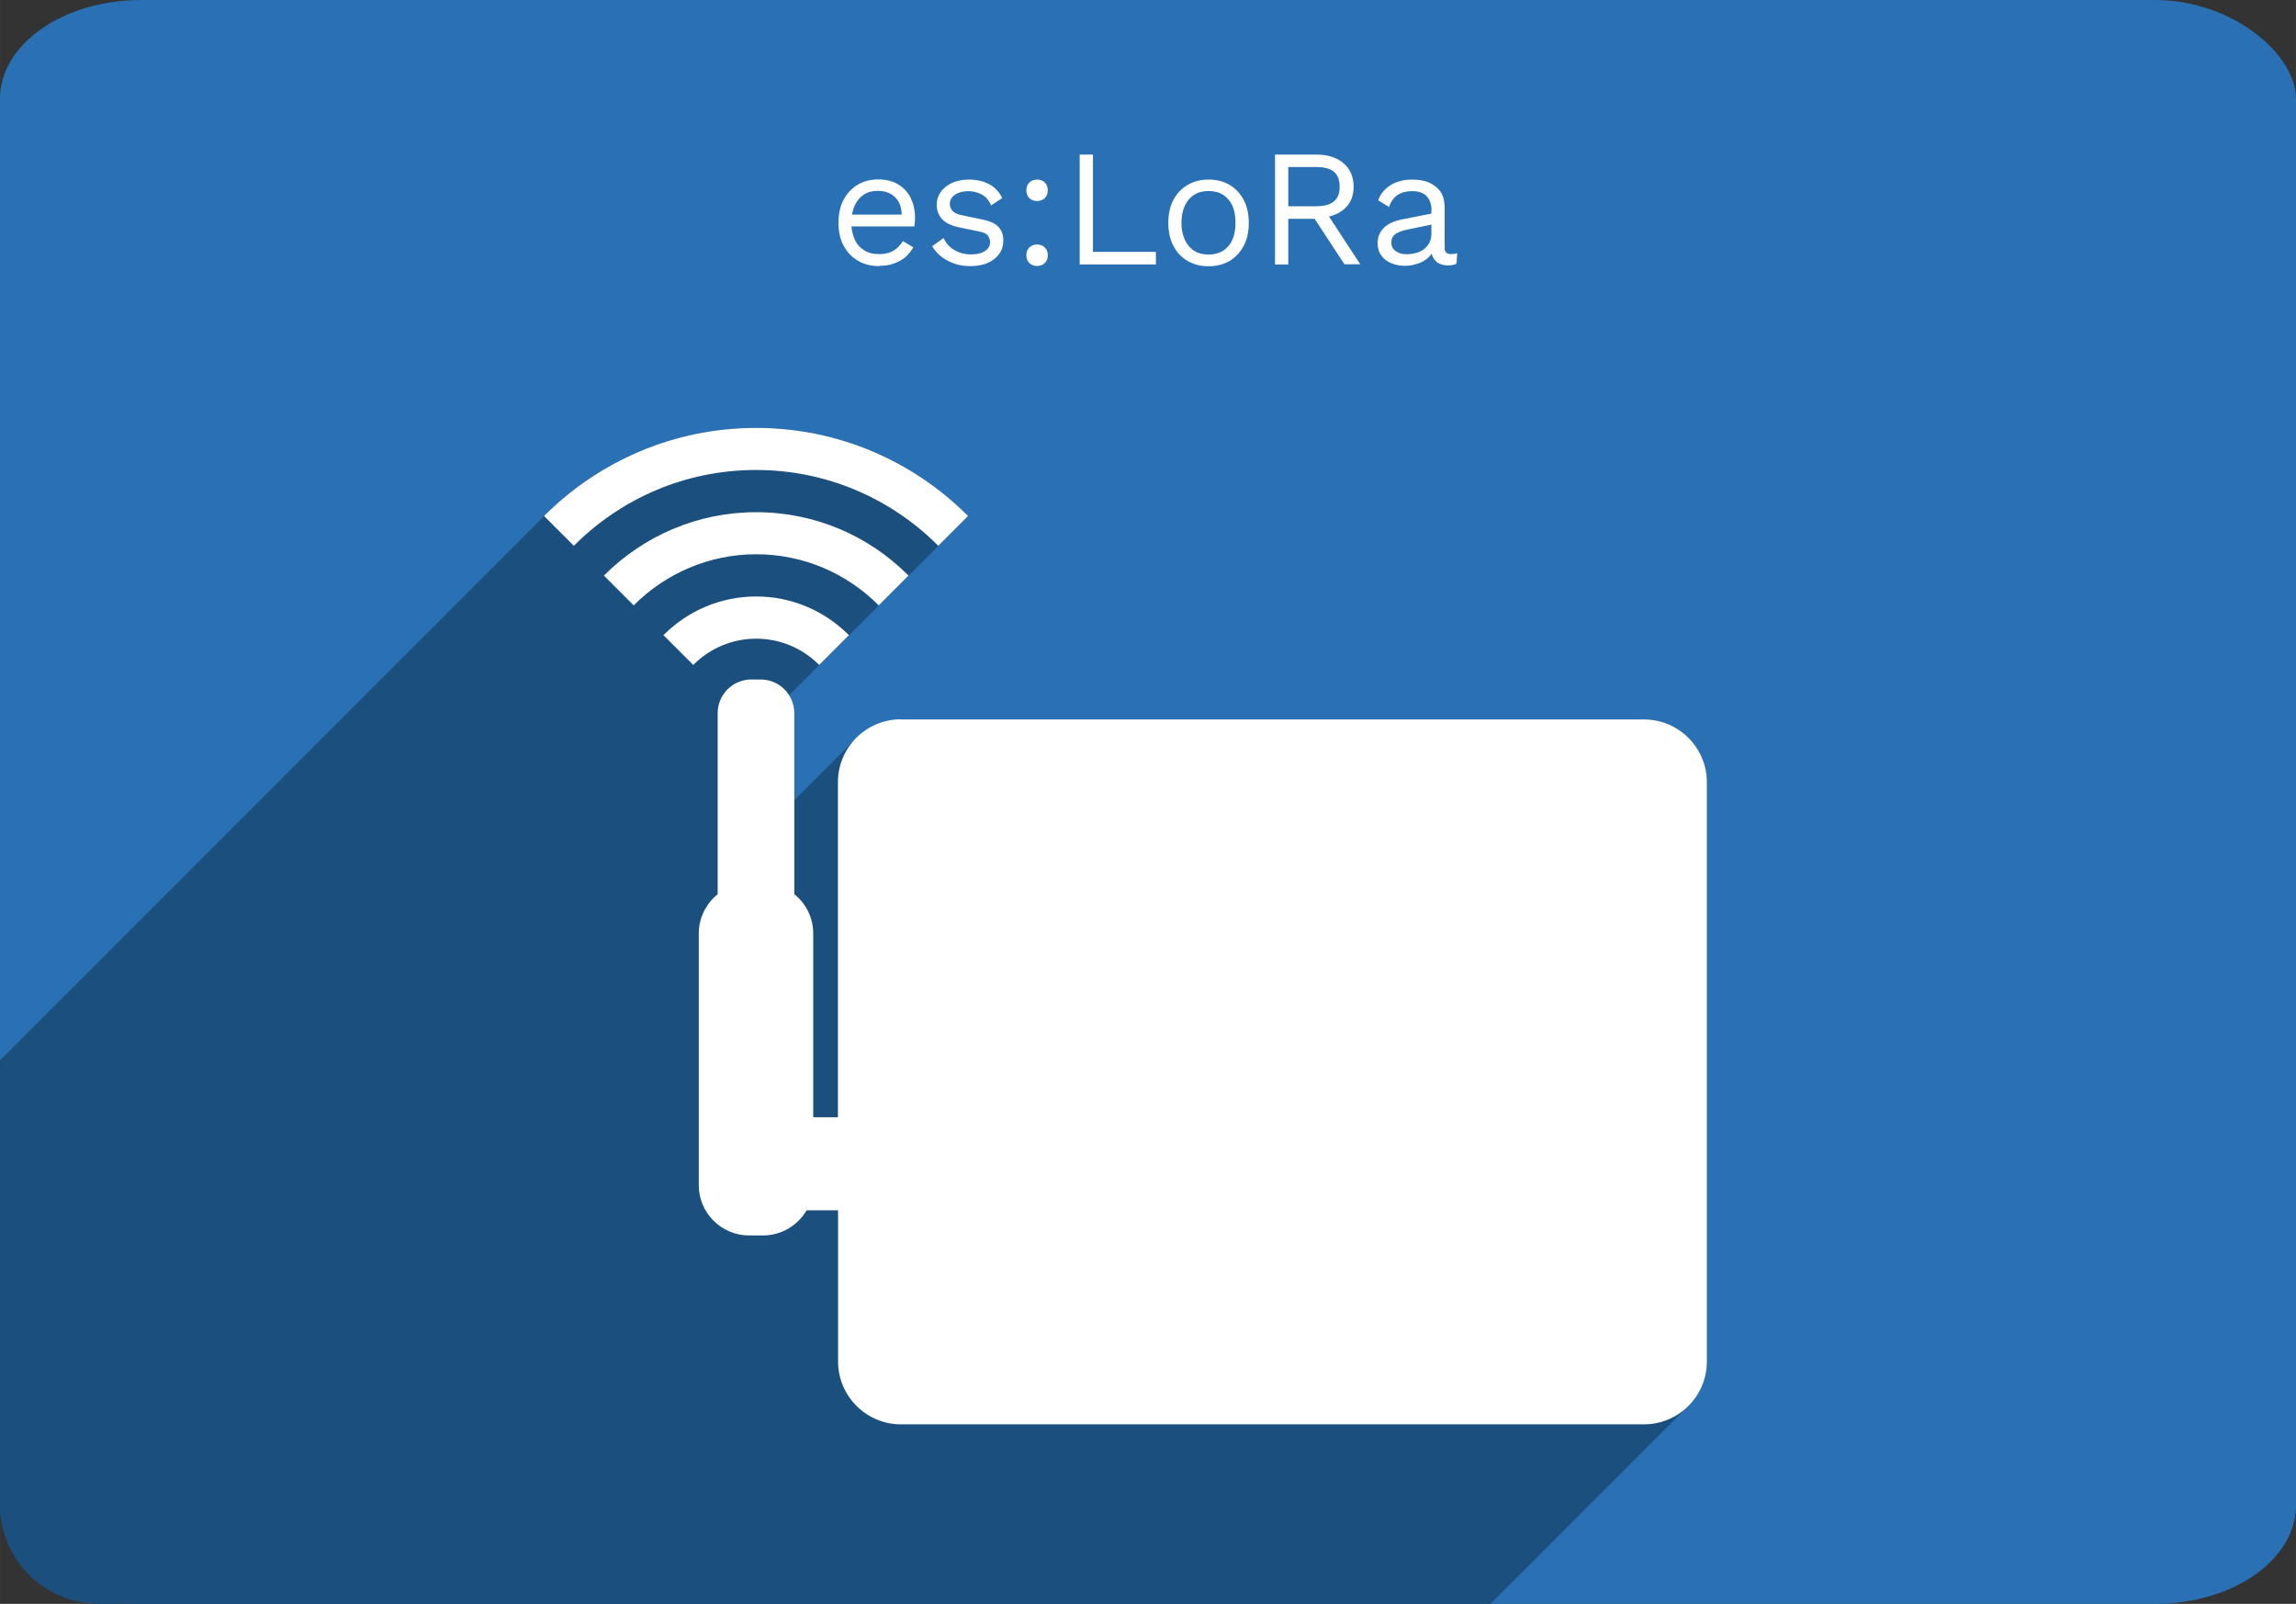 <?xml version="1.0" encoding="UTF-8"?>
<!DOCTYPE svg PUBLIC "-//W3C//DTD SVG 1.1//EN" "http://www.w3.org/Graphics/SVG/1.1/DTD/svg11.dtd">
<!-- Creator: CorelDRAW -->
<svg xmlns="http://www.w3.org/2000/svg" xml:space="preserve" width="50mm" height="34.918mm" version="1.1" style="shape-rendering:geometricPrecision; text-rendering:geometricPrecision; image-rendering:optimizeQuality; fill-rule:evenodd; clip-rule:evenodd"
viewBox="0 0 16268 11361"
 xmlns:xlink="http://www.w3.org/1999/xlink"
 xmlns:xodm="http://www.corel.com/coreldraw/odm/2003">
 <rect x="0" y="0" width="16268" height="11361" fill="#333333" stroke="none"/>
 <defs>
  <style type="text/css">
   <![CDATA[
    .fil1 {fill:#1A4F7E}
    .fil0 {fill:#2971B4}
    .fil3 {fill:white}
    .fil2 {fill:white;fill-rule:nonzero}
   ]]>
  </style>
 </defs>
 <g id="Ebene_x0020_1">
  <rect class="fil0" width="16268" height="11361" rx="1001" ry="699"/>
  <path class="fil1" d="M699 11361l9861 0 1403 -1403c81,-81 131,-192 131,-314l0 -4103c0,-245 -200,-445 -445,-445l-5266 0c-122,0 -233,50 -314,131l-440 440 0 -616c0,-47 -14,-91 -37,-128l424 -424 0 0 844 -844 -5 -5c-384,-383 -913,-619 -1497,-619 -583,0 -1113,237 -1497,619l-5 5 -3856 3856 0 3150c0,385 315,699 699,699z"/>
  <path class="fil2" d="M6229 1885c-55,0 -105,-12 -148,-37 -44,-25 -78,-60 -103,-106 -25,-46 -37,-100 -37,-164 0,-64 12,-119 37,-165 25,-46 58,-80 100,-105 42,-25 91,-37 145,-37 55,0 103,12 141,35 39,24 68,55 88,95 20,41 31,86 31,137 0,13 0,26 -1,37 -1,11 -2,21 -4,29l-476 0 0 -84 435 0 -48 9c0,-57 -15,-100 -46,-131 -32,-31 -72,-46 -123,-46 -39,0 -72,8 -99,26 -28,18 -49,44 -65,77 -15,34 -24,74 -24,121 0,46 8,86 24,120 15,34 38,59 67,77 28,18 62,27 103,27 44,0 79,-8 106,-25 27,-17 48,-39 65,-67l74 44c-15,27 -34,49 -57,70 -24,20 -51,34 -81,45 -32,12 -66,16 -105,16z"/>
  <path id="_1" class="fil2" d="M6875 1885c-58,0 -110,-12 -158,-37 -48,-25 -86,-59 -112,-104l80 -58c18,37 42,65 77,85 33,20 73,31 120,31 41,0 74,-8 98,-25 24,-15 35,-37 35,-62 0,-16 -5,-32 -15,-46 -11,-13 -32,-24 -61,-29l-141 -29c-58,-12 -98,-32 -123,-59 -25,-27 -38,-61 -38,-103 0,-32 9,-61 28,-88 18,-27 45,-48 79,-65 34,-15 74,-24 120,-24 58,0 107,12 147,34 40,22 70,55 90,97l-79 52c-13,-34 -35,-60 -65,-77 -29,-15 -61,-24 -93,-24 -28,0 -52,4 -72,12 -20,8 -35,19 -46,32 -11,14 -16,29 -16,47 0,18 6,33 18,47 12,15 34,26 66,32l147 31c55,11 93,29 115,54 22,25 33,55 33,92 0,37 -9,70 -29,97 -20,28 -47,49 -83,65 -35,15 -77,22 -123,22z"/>
  <path id="_2" class="fil2" d="M7348 1272c22,0 41,7 55,21 14,14 21,33 21,55 0,22 -7,41 -21,55 -14,14 -33,21 -55,21 -22,0 -41,-7 -55,-21 -14,-14 -21,-33 -21,-55 0,-22 7,-41 21,-55 14,-14 33,-21 55,-21zm0 460c22,0 41,7 55,21 14,14 21,33 21,55 0,22 -7,41 -21,55 -14,14 -33,21 -55,21 -22,0 -41,-7 -55,-21 -14,-14 -21,-33 -21,-55 0,-22 7,-41 21,-55 14,-14 33,-21 55,-21z"/>
  <polygon id="_3" class="fil2" points="7744,1784 8190,1784 8190,1873 7650,1873 7650,1095 7744,1095 "/>
  <path id="_4" class="fil2" d="M8563 1272c55,0 105,12 148,37 42,25 75,59 100,105 25,46 37,101 37,165 0,64 -12,118 -37,164 -25,46 -58,81 -100,106 -44,25 -93,37 -148,37 -55,0 -104,-12 -147,-37 -44,-25 -77,-60 -101,-106 -25,-46 -37,-100 -37,-164 0,-64 12,-119 37,-165 25,-46 58,-80 101,-105 44,-25 92,-37 147,-37zm0 81c-40,0 -74,9 -103,27 -28,18 -49,44 -65,77 -15,34 -24,74 -24,121 0,46 8,86 24,120 15,34 37,60 65,78 28,18 62,27 103,27 40,0 74,-9 103,-27 28,-18 51,-44 66,-78 15,-34 22,-74 22,-120 0,-47 -7,-87 -22,-121 -15,-33 -38,-59 -66,-77 -28,-18 -62,-27 -103,-27z"/>
  <path id="_5" class="fil2" d="M9328 1095c79,0 143,20 191,61 48,41 72,97 72,166 0,70 -24,124 -72,163 -48,39 -113,59 -192,59l-8 6 -191 0 0 323 -94 0 0 -778 295 0zm-1 366c55,0 98,-12 125,-35 27,-22 40,-58 40,-104 0,-46 -13,-81 -40,-105 -27,-22 -70,-34 -125,-34l-199 0 0 278 199 0zm54 19l257 392 -112 0 -224 -341 79 -52z"/>
  <path id="_6" class="fil2" d="M10143 1492c0,-44 -12,-78 -35,-103 -24,-24 -57,-35 -100,-35 -41,0 -75,8 -104,26 -28,18 -49,47 -62,86l-77 -47c15,-44 45,-80 87,-107 42,-27 95,-40 158,-40 42,0 81,7 115,21 34,15 62,37 82,66 20,29 29,68 29,114l0 285c0,28 15,42 45,42 15,0 29,-2 44,-6l-5 74c-15,8 -37,12 -61,12 -22,0 -44,-5 -61,-13 -18,-8 -32,-22 -42,-40 -11,-18 -15,-39 -15,-66l0 -12 24 4c-9,31 -26,55 -48,74 -22,20 -48,34 -77,42 -28,9 -57,14 -84,14 -34,0 -67,-6 -97,-18 -29,-12 -53,-29 -71,-54 -18,-24 -27,-53 -27,-88 0,-44 15,-80 45,-110 29,-28 70,-47 123,-58l233 -46 0 78 -190 39c-39,8 -67,19 -86,33 -19,14 -28,34 -28,59 0,25 9,44 29,59 19,15 46,24 81,24 22,0 45,-4 66,-9 20,-6 39,-14 55,-27 16,-12 29,-27 39,-46 9,-18 14,-40 14,-65l0 -163z"/>
  <path class="fil3" d="M6383 5096l5266 0c245,0 445,200 445,445l0 4103c0,245 -200,445 -445,445l-5266 0c-245,0 -445,-200 -445,-445l0 -1071 -223 0c-62,106 -177,178 -308,178l-100 0c-196,0 -356,-160 -356,-356l0 -1783c0,-112 53,-212 134,-278l0 -1283c0,-131 107,-238 238,-238l67 0c131,0 238,107 238,238l0 1283c82,65 134,166 134,278l0 1302 175 0 0 -2374c0,-245 200,-445 445,-445zm471 -1446c-384,-383 -913,-619 -1497,-619 -583,0 -1113,237 -1497,619l-5 5 211 211 5 -5c330,-329 784,-532 1286,-532 501,0 956,203 1286,532l5 5 211 -211 -5 -5zm-422 422c-276,-275 -655,-444 -1074,-444 -419,0 -798,170 -1074,444l-5 5 211 211 5 -5c222,-220 527,-357 863,-357 336,0 641,136 863,357l5 5 211 -211 -5 -5zm-422 422c-168,-166 -398,-269 -652,-269 -254,0 -485,103 -652,269l-5 5 211 211 5 -5c114,-112 269,-181 441,-181 172,0 327,69 441,181l5 5 211 -211 -5 -5 -1 0z"/>
 </g>
</svg>
